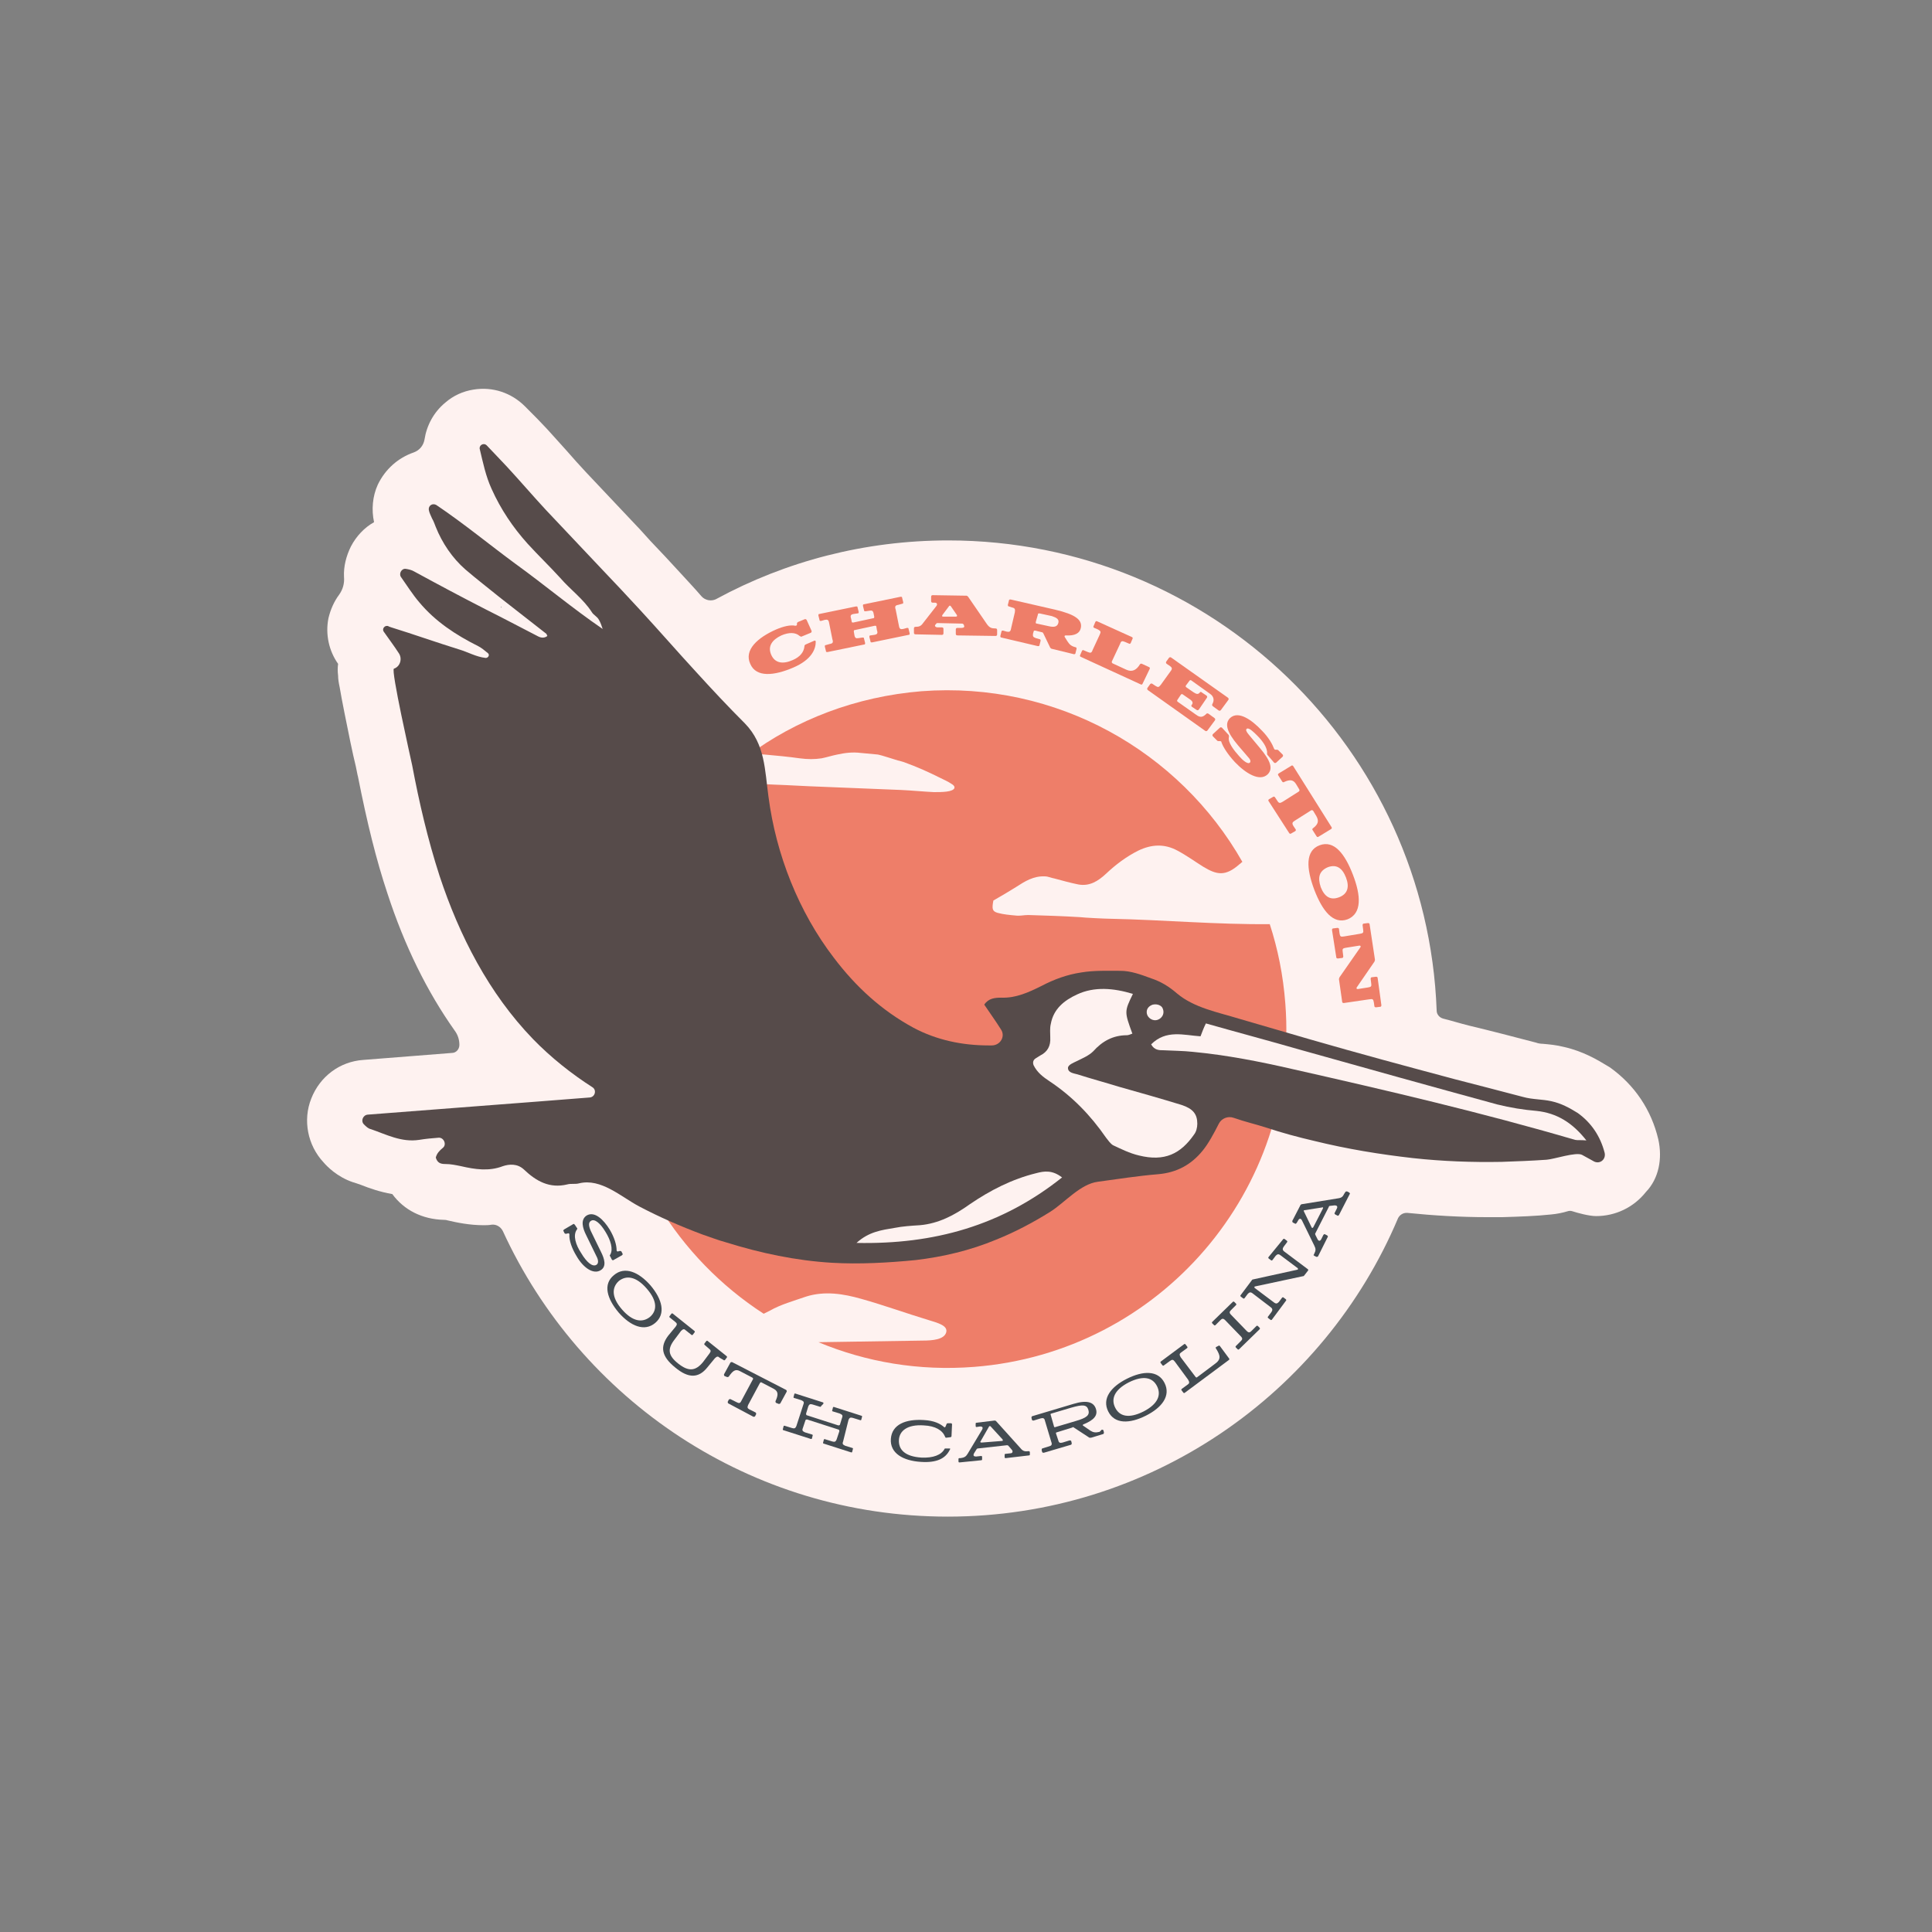 <?xml version="1.0" encoding="utf-8"?>
<!-- Generator: Adobe Illustrator 28.0.0, SVG Export Plug-In . SVG Version: 6.00 Build 0)  -->
<svg version="1.1" id="Layer_1" xmlns="http://www.w3.org/2000/svg" xmlns:xlink="http://www.w3.org/1999/xlink" x="0px" y="0px"
	 viewBox="0 0 360 360" style="enable-background:new 0 0 360 360;" xml:space="preserve">
<rect x="0" y="0" width="360" height="360" fill="#808080" stroke="none"/>
<style type="text/css">
	.st0{fill:#FEF2F0;}
	.st1{fill:#434B51;}
	.st2{fill:#EE7E69;}
	.st3{fill:#564B4A;}
</style>
<g>
	<path class="st0" d="M309,212.3c-1.3-5.5-4.4-10.1-9-13.4c-0.2-0.1-0.3-0.2-0.5-0.3c-1.8-1.1-4.5-2.7-8-3.5c-1.6-0.4-2.9-0.5-4-0.6
		c-0.4,0-1-0.1-1.2-0.2c-4.2-1.1-8.4-2.2-12.6-3.2c-1.6-0.4-3.2-0.9-4.8-1.3c-0.7-0.2-1.2-0.8-1.2-1.5c-1.8-48.7-41.9-87.6-91-87.6
		c-15.6,0-30.3,3.9-43.2,10.9c-0.9,0.5-2.1,0.3-2.8-0.5c-1.1-1.3-2.8-3.1-3.8-4.2c-1.9-2.1-3.8-4.1-5.7-6.1
		c-0.6-0.7-1.3-1.4-1.9-2.1c-1.1-1.2-2.3-2.4-3.4-3.6c-2.2-2.3-4.5-4.8-6.7-7.1c-1.2-1.3-2.4-2.6-3.6-4c-1.2-1.3-2.4-2.7-3.7-4.1
		c-1.2-1.3-2.3-2.4-3.6-3.7l-0.5-0.5c-2.5-2.5-6-3.7-9.6-3.1c-1.9,0.3-3.7,1.1-5.2,2.4c-2.2,1.8-3.5,4.3-3.9,6.9
		c-0.2,1.1-0.9,2-2,2.4c-2.9,1-5.3,3.1-6.7,6c-1,2.2-1.2,4.7-0.7,7l0,0l0,0l0,0c-1.8,1-3.3,2.6-4.3,4.5c-0.9,1.8-1.4,3.8-1.3,5.7
		c0.1,1.2-0.2,2.3-0.9,3.3c-0.9,1.2-1.6,2.7-2,4.4c-0.6,3,0.1,6.1,1.8,8.5l0,0c-0.1,0.7-0.1,1.4,0,2.2c0,0.6,0.1,1.3,0.3,2.2
		c0.2,1.2,0.5,2.8,0.9,4.8c0.7,3.5,1.5,7.5,2.1,9.9c0.2,0.9,0.3,1.6,0.4,1.9c1.7,8.6,3.4,15.5,5.5,21.8c3.2,9.8,7.4,18.3,12.5,25.5
		c0.6,0.8,0.9,1.7,0.9,2.7l0,0c0,0.8-0.6,1.5-1.4,1.5l-16.5,1.3c-4.4,0.3-8.1,3.1-9.7,7.2c-1.6,4-0.7,8.7,2.3,11.9
		c0.6,0.7,2.5,2.7,5.5,3.7c0.4,0.1,0.9,0.3,1.5,0.5c1.5,0.6,3.5,1.3,5.8,1.7c2.2,3,5.6,4.7,9.6,4.8c0.1,0,0.4,0,0.7,0.1
		c1.7,0.4,4.1,0.9,6.7,0.9c0.5,0,1,0,1.5-0.1c0.9-0.1,1.7,0.4,2.1,1.2c14.4,31.4,46.1,53.2,82.9,53.2c37.7,0,70.1-22.9,83.9-55.6
		c0.3-0.6,0.9-1,1.6-1h0.1c4.9,0.5,10,0.8,14.9,0.8c0.9,0,1.9,0,2.8,0c3.3-0.1,6.3-0.2,9.1-0.5c1.1-0.1,2.1-0.3,3.1-0.6
		c0.3-0.1,0.6-0.1,0.9,0c0.9,0.3,3.1,0.9,4.4,0.9c3.6,0,7-1.6,9.3-4.5C309.1,219.6,309.8,215.9,309,212.3z"/>
	<g>
		<g>
			<path class="st1" d="M113.7,234.1c-0.1-0.1-0.1-0.2,0-0.3c0.6-1,0.1-2.7-0.9-4.3c-0.9-1.5-2-2.5-2.7-2c-0.5,0.3-0.4,1,0,1.9
				l1.9,3.9c0.6,1.2,1.1,2.7-0.1,3.4c-1.3,0.8-3.2-0.4-4.5-2.7c-0.8-1.3-1.4-2.9-1.3-4c0-0.1-0.1-0.2-0.2-0.2l-0.4,0.1
				c-0.1,0-0.2,0-0.3-0.1l-0.2-0.4c-0.1-0.1,0-0.2,0.1-0.3l1.7-1c0.1-0.1,0.2,0,0.3,0.1l0.4,0.6c0.1,0.1,0.1,0.2,0,0.3
				c-0.8,1.1-0.2,2.9,0.8,4.4c1,1.7,2.1,2.6,2.8,2.2c0.4-0.2,0.5-0.8,0-1.7l-1.9-3.9c-0.6-1.2-1.1-2.8,0.1-3.6
				c1.5-0.9,3.2,0.8,4.3,2.6c0.9,1.5,1.3,2.9,1.3,3.9c0,0.1,0.1,0.2,0.2,0.2l0.4-0.1c0.1,0,0.2,0,0.3,0.1l0.2,0.4
				c0.1,0.1,0,0.2-0.1,0.3l-1.6,0.9c-0.1,0.1-0.2,0-0.3-0.1L113.7,234.1z"/>
			<path class="st1" d="M114.4,237.6c2-1.7,4.6-0.6,6.8,1.9c2.2,2.6,2.9,5.3,0.9,7c-2,1.7-4.6,0.6-6.8-1.9
				C113.1,242,112.3,239.3,114.4,237.6z M115.9,244c2,2.3,3.8,2.5,5.2,1.4c1.3-1.1,1.5-2.9-0.6-5.3c-2-2.3-3.8-2.5-5.2-1.4
				C114,239.9,113.9,241.7,115.9,244z"/>
			<path class="st1" d="M134.1,253c-0.3-0.3-0.5-0.3-0.9,0.1l-1.4,1.7c-1.6,2-3.5,2.1-6,0c-2.6-2.1-2.8-3.9-1.3-5.9l1.4-1.7
				c0.3-0.4,0.3-0.6-0.1-0.9l-1-0.8c-0.1-0.1-0.1-0.2,0-0.3l0.3-0.4c0.1-0.1,0.2-0.1,0.3,0l4,3.2c0.1,0.1,0.1,0.2,0,0.3l-0.3,0.4
				c-0.1,0.1-0.2,0.1-0.3,0l-1-0.8c-0.3-0.3-0.5-0.3-0.9,0.1l-1.2,1.6c-1.4,1.8-1.2,3,0.7,4.5c1.9,1.5,3.2,1.4,4.6-0.3l1.2-1.6
				c0.3-0.4,0.3-0.6-0.1-0.9l-0.8-0.7c-0.1-0.1-0.1-0.2,0-0.3l0.3-0.4c0.1-0.1,0.2-0.1,0.3,0l3.5,2.8c0.1,0.1,0.1,0.2,0,0.3
				l-0.3,0.4c-0.1,0.1-0.2,0.1-0.3,0L134.1,253z"/>
			<path class="st1" d="M146.5,259c0.1,0.1,0.1,0.2,0.1,0.3l-1.2,2.2c-0.1,0.1-0.2,0.1-0.3,0.1l-0.5-0.2c-0.1-0.1-0.1-0.2-0.1-0.3
				c0.5-1.1,0.6-1.8-0.3-2.3l-2.3-1.2c-0.1-0.1-0.2,0-0.3,0.1l-2.2,4.1c-0.2,0.5-0.1,0.6,0.2,0.8l1.2,0.6c0.1,0.1,0.1,0.2,0.1,0.3
				l-0.2,0.4c-0.1,0.1-0.2,0.1-0.3,0.1l-4.7-2.5c-0.1-0.1-0.1-0.2-0.1-0.3l0.2-0.4c0.1-0.1,0.2-0.1,0.3-0.1l1.2,0.6
				c0.4,0.2,0.6,0.2,0.8-0.2l2.2-4.1c0.1-0.1,0-0.2-0.1-0.3l-2.3-1.2c-0.9-0.5-1.4,0-2.1,1c-0.1,0.1-0.2,0.1-0.3,0.1l-0.5-0.2
				c-0.1-0.1-0.1-0.2-0.1-0.3l1.2-2.2c0.1-0.1,0.2-0.1,0.3-0.1L146.5,259z"/>
			<path class="st1" d="M157.1,268.6c-0.2,0.5,0,0.6,0.4,0.8l1.3,0.4c0.1,0,0.2,0.1,0.1,0.3l-0.1,0.4c0,0.1-0.1,0.2-0.3,0.1l-5-1.6
				c-0.1,0-0.2-0.1-0.1-0.3l0.1-0.4c0-0.1,0.1-0.2,0.3-0.1l1.3,0.4c0.4,0.1,0.6,0.1,0.8-0.4l0.5-1.5c0-0.1,0-0.2-0.1-0.3l-5.9-1.9
				c-0.1,0-0.2,0-0.3,0.1l-0.5,1.5c-0.2,0.5,0,0.6,0.4,0.8l1.3,0.4c0.1,0,0.2,0.1,0.1,0.3l-0.1,0.4c0,0.1-0.1,0.2-0.3,0.1l-5-1.6
				c-0.1,0-0.2-0.1-0.1-0.3l0.1-0.4c0-0.1,0.1-0.2,0.3-0.1l1.3,0.4c0.4,0.1,0.6,0.1,0.8-0.4l1.3-4c0.2-0.5,0-0.6-0.4-0.8l-1.3-0.4
				c-0.1,0-0.2-0.1-0.1-0.3l0.1-0.4c0-0.1,0.1-0.2,0.3-0.1l5,1.6c0.1,0,0.2,0.1,0.1,0.3L153,262c0,0.1-0.1,0.2-0.3,0.1l-1.3-0.4
				c-0.4-0.1-0.6-0.1-0.8,0.4l-0.4,1.3c0,0.1,0,0.2,0.1,0.3l5.9,1.9c0.1,0,0.2,0,0.3-0.1l0.4-1.3c0.2-0.5,0-0.6-0.4-0.8l-1.3-0.4
				c-0.1,0-0.2-0.1-0.1-0.3l0.1-0.4c0-0.1,0.1-0.2,0.3-0.1l5,1.6c0.1,0,0.2,0.1,0.1,0.3l-0.1,0.4c0,0.1-0.1,0.2-0.3,0.1l-1.3-0.4
				c-0.4-0.1-0.6-0.1-0.8,0.4L157.1,268.6z"/>
			<path class="st1" d="M176.3,267.9c-0.1,0-0.2-0.1-0.2-0.2c-0.5-1.2-1.8-2-4-2.1c-3-0.2-4.5,1-4.6,2.7c-0.1,1.8,1.1,3.1,4.2,3.3
				c2.2,0.1,3.7-0.5,4.3-1.6c0-0.1,0.1-0.1,0.2-0.1h0.7c0.2,0,0.2,0.1,0.1,0.2c-0.8,1.7-2.5,2.5-5.4,2.3c-3.3-0.2-5.8-1.6-5.6-4.3
				c0.2-2.7,2.8-3.7,6.1-3.5c2,0.1,3.1,0.7,3.8,1.3c0.1,0.1,0.2,0.1,0.3-0.1l0.2-0.5c0.1-0.1,0.1-0.1,0.3-0.1h0.5
				c0.1,0,0.2,0.1,0.2,0.2l-0.1,2.2c0,0.1-0.1,0.2-0.2,0.2L176.3,267.9z"/>
			<path class="st1" d="M191.7,270.4c0.1,0,0.2,0.1,0.2,0.2v0.4c0,0.1,0,0.2-0.2,0.2l-4.3,0.5c-0.1,0-0.2,0-0.2-0.2v-0.4
				c0-0.1,0-0.2,0.2-0.2l0.9-0.1c0.4,0,0.5-0.4,0.2-0.7l-0.6-0.7c-0.1-0.1-0.2-0.1-0.3-0.1l-5.4,0.6c-0.1,0-0.2,0.1-0.2,0.1
				l-0.5,0.8c-0.2,0.4-0.1,0.6,0.4,0.6l0.9-0.1c0.1,0,0.2,0,0.2,0.2v0.4c0,0.1,0,0.2-0.2,0.2l-4,0.4c-0.1,0-0.2,0-0.2-0.2v-0.4
				c0-0.1,0-0.2,0.2-0.2h0.2c0.7-0.1,1-0.3,1.3-0.8l2.7-4.5c0.2-0.4,0.1-0.6-0.4-0.6l-0.6,0.1c-0.1,0-0.2,0-0.2-0.2v-0.4
				c0-0.1,0-0.2,0.2-0.2l3.3-0.4c0.1,0,0.2,0,0.3,0.1l4.6,5.1C190.6,270.4,191,270.5,191.7,270.4L191.7,270.4z M186.7,268.5
				c0.2,0,0.2-0.1,0.1-0.3l-2.2-2.4c-0.1-0.1-0.2-0.1-0.3,0l-1.6,2.8c-0.1,0.1,0,0.2,0.2,0.2L186.7,268.5z"/>
			<path class="st1" d="M205.3,266.4c0.1,0,0.2,0,0.3,0.1l0.1,0.4c0,0.1,0,0.2-0.1,0.3l-2.3,0.7c-0.1,0-0.2,0-0.3,0l-2.9-1.9
				c-0.1-0.1-0.2-0.1-0.3,0l-2.9,0.9c-0.1,0-0.2,0.1-0.1,0.3l0.4,1.2c0.1,0.5,0.4,0.5,0.8,0.4l1.3-0.4c0.1,0,0.2,0,0.3,0.1l0.1,0.4
				c0,0.1,0,0.2-0.1,0.3l-5.1,1.5c-0.1,0-0.2,0-0.3-0.1l-0.1-0.4c0-0.1,0-0.2,0.1-0.3l1.3-0.4c0.4-0.1,0.6-0.3,0.4-0.8l-1.2-4
				c-0.1-0.5-0.4-0.5-0.8-0.4l-1.3,0.4c-0.1,0-0.2,0-0.3-0.1l-0.1-0.4c0-0.1,0-0.2,0.1-0.3l7.7-2.3c2.6-0.8,3.8-0.3,4.2,0.9
				c0.4,1.2-0.3,2.1-2.3,2.9c-0.2,0.1-0.2,0.2,0,0.3l1.3,0.9c0.5,0.3,0.9,0.4,1.7,0.2L205.3,266.4z M196.4,265.8
				c0,0.1,0.1,0.2,0.3,0.1l3.7-1.1c2.1-0.6,2.7-1.1,2.4-2.1c-0.3-1-1.1-1-3.2-0.4l-3.7,1.1c-0.1,0-0.2,0.1-0.1,0.3L196.4,265.8z"/>
			<path class="st1" d="M206.5,263c-1.2-2.4,0.5-4.6,3.5-6.1c3-1.5,5.8-1.6,7,0.8c1.2,2.4-0.5,4.6-3.5,6.1
				C210.5,265.3,207.7,265.4,206.5,263z M213.1,263c2.7-1.4,3.3-3.1,2.5-4.7c-0.8-1.6-2.5-2.1-5.3-0.7c-2.7,1.4-3.3,3.1-2.5,4.7
				C208.6,263.9,210.3,264.4,213.1,263z"/>
			<path class="st1" d="M227,250.8c0.1-0.1,0.2-0.1,0.3,0l1.7,2.3c0.1,0.1,0.1,0.2,0,0.3l-8.2,6.1c-0.1,0.1-0.2,0.1-0.3,0l-0.3-0.4
				c-0.1-0.1-0.1-0.2,0-0.3l1.1-0.8c0.3-0.2,0.4-0.4,0.1-0.9l-2.5-3.4c-0.3-0.4-0.5-0.4-0.9-0.1l-1.1,0.8c-0.1,0.1-0.2,0.1-0.3,0
				l-0.3-0.4c-0.1-0.1-0.1-0.2,0-0.3l4.3-3.2c0.1-0.1,0.2-0.1,0.3,0l0.3,0.4c0.1,0.1,0.1,0.2,0,0.3l-1.1,0.8
				c-0.3,0.2-0.4,0.4-0.1,0.9l2.8,3.7c0.1,0.1,0.2,0.1,0.3,0l3.2-2.4c1.3-0.9,1.1-1.6,0.3-2.9c-0.1-0.1-0.1-0.2,0-0.3L227,250.8z"/>
			<path class="st1" d="M232.3,248c0.4,0.4,0.6,0.3,0.9,0l0.9-0.9c0.1-0.1,0.2-0.1,0.3,0l0.3,0.3c0.1,0.1,0.1,0.2,0,0.3l-3.8,3.7
				c-0.1,0.1-0.2,0.1-0.3,0l-0.3-0.3c-0.1-0.1-0.1-0.2,0-0.3l0.9-0.9c0.3-0.3,0.4-0.5,0-0.9l-2.9-3c-0.4-0.4-0.6-0.3-0.9,0l-0.9,0.9
				c-0.1,0.1-0.2,0.1-0.3,0l-0.3-0.3c-0.1-0.1-0.1-0.2,0-0.3l3.8-3.7c0.1-0.1,0.2-0.1,0.3,0l0.3,0.3c0.1,0.1,0.1,0.2,0,0.3l-0.9,0.9
				c-0.3,0.3-0.4,0.5,0,0.9L232.3,248z"/>
			<path class="st1" d="M239.1,230.9c0.1-0.1,0.2-0.1,0.3,0l0.4,0.3c0.1,0.1,0.1,0.2,0,0.3l-0.6,0.8c-0.2,0.3-0.3,0.6,0.1,0.9
				l4.4,3.3c0.1,0.1,0.1,0.2,0,0.3l-0.7,0.9c-0.1,0.1-0.1,0.1-0.2,0.1l-8.9,1.9c-0.2,0-0.2,0.2-0.1,0.3l3.6,2.7
				c0.4,0.3,0.6,0.2,0.9-0.1l0.6-0.8c0.1-0.1,0.2-0.1,0.3,0l0.4,0.3c0.1,0.1,0.1,0.2,0,0.3l-2.6,3.5c-0.1,0.1-0.2,0.1-0.3,0
				l-0.4-0.3c-0.1-0.1-0.1-0.2,0-0.3l0.6-0.8c0.2-0.3,0.3-0.6-0.1-0.9l-3.4-2.6c-0.4-0.3-0.6-0.2-0.9,0.1l-0.6,0.8
				c-0.1,0.1-0.2,0.1-0.3,0l-0.4-0.3c-0.1-0.1-0.1-0.2,0-0.3l2.1-2.8c0.1-0.1,0.1-0.1,0.2-0.1l8.2-1.8c0.2,0,0.2-0.2,0.1-0.3
				l-3.2-2.4c-0.4-0.3-0.6-0.2-0.9,0.1l-0.6,0.8c-0.1,0.1-0.2,0.1-0.3,0l-0.4-0.3c-0.1-0.1-0.1-0.2,0-0.3L239.1,230.9z"/>
			<path class="st1" d="M250.7,222.1c0.1-0.1,0.1-0.1,0.3-0.1l0.4,0.2c0.1,0.1,0.2,0.2,0.1,0.3l-2,3.9c-0.1,0.1-0.2,0.2-0.3,0.1
				l-0.4-0.2c-0.1-0.1-0.2-0.2-0.1-0.3l0.4-0.8c0.2-0.4,0-0.6-0.4-0.6l-0.9,0.1c-0.1,0-0.2,0.1-0.2,0.2l-2.5,4.9
				c-0.1,0.1,0,0.2,0,0.3l0.4,0.8c0.2,0.4,0.5,0.4,0.7,0l0.4-0.8c0.1-0.1,0.2-0.2,0.3-0.1l0.4,0.2c0.1,0.1,0.2,0.2,0.1,0.3l-1.8,3.6
				c-0.1,0.1-0.2,0.1-0.3,0.1l-0.4-0.2c-0.1-0.1-0.2-0.1-0.1-0.2l0.1-0.2c0.3-0.6,0.3-0.9,0-1.5l-2.3-4.7c-0.2-0.4-0.5-0.4-0.7,0
				l-0.3,0.5c-0.1,0.1-0.2,0.2-0.3,0.1l-0.4-0.2c-0.1-0.1-0.1-0.2-0.1-0.3l1.5-2.9c0-0.1,0.1-0.1,0.2-0.2l6.8-1.1
				c0.7-0.1,0.9-0.3,1.2-0.9L250.7,222.1z M246.5,225.2c0.1-0.2,0-0.3-0.2-0.2l-3.2,0.5c-0.2,0-0.2,0.1-0.1,0.3l1.4,2.9
				c0.1,0.2,0.2,0.1,0.3,0L246.5,225.2z"/>
		</g>
		<path class="st2" d="M236.6,172.2C236.5,172.2,236.5,172.2,236.6,172.2c-9.9,0.1-19.8-0.8-29.6-1c-0.9,0-5-0.2-5.7-0.3
			c-3.2-0.2-6.5-0.3-9.7-0.4c-0.8,0-1.6,0.2-2.3,0.1c-1.1-0.1-2.3-0.2-3.4-0.5c-1-0.3-1.1-0.7-0.8-2.3c1.6-0.9,2.9-1.7,4.2-2.5
			c1.7-1.1,3.3-2.1,5.4-2c0.6,0,1.2,0.3,1.8,0.4c1.5,0.4,2.9,0.8,4.4,1.1c2.1,0.4,3.7-0.6,5.2-2c1.8-1.7,3.8-3.2,6-4.3
			c2.5-1.2,4.9-1.3,7.3,0c1.7,0.9,3.2,2,4.8,3c2.5,1.5,4.1,1.9,6.8-0.5c0.2-0.1,0.3-0.3,0.5-0.4c-11.7-20.6-34.6-33.7-59.8-31.8
			c-12.2,1-23.4,5.3-32.5,12.1c0.1,0,0.1,0,0.2-0.1c1-0.3,2-0.3,3.1-0.2c2.2,0.2,4.4,0.4,6.5,0.7c1.5,0.2,2.8,0.2,4.1,0
			c1-0.2,1.9-0.5,2.9-0.7c1.4-0.3,2.8-0.5,4.4-0.3c1.1,0.1,2.1,0.2,3.2,0.3c0.6,0.1,3,0.9,3.7,1.1c0.4,0.1,0.8,0.2,1.1,0.3
			c2.5,0.9,4.7,1.9,6.9,3c0.6,0.3,1.3,0.6,1.9,1c1.1,0.6,0.8,1.3-0.8,1.5c-0.8,0.1-1.6,0.1-2.4,0.1c-2-0.1-4-0.3-6.1-0.4
			c-4.9-0.2-9.9-0.4-14.8-0.6l0,0c-3-0.1-6-0.3-8.9-0.4c-2-0.1-3.9-0.2-5.9-0.2c-0.5,0-0.9,0-1.4-0.1c-1.4-0.2-2.2-0.6-2.4-1.1
			c-14.1,12.7-22.4,31.5-20.8,51.9c1.6,20.4,12.7,37.8,28.6,48.1c0.4-0.2,0.8-0.4,1.2-0.6c1.9-1.1,4.4-1.8,6.7-2.6
			c3.5-1.1,7-0.5,10.2,0.4c4.3,1.2,8.4,2.7,12.7,4c1.6,0.5,3.6,1,3.2,2.3c-0.4,1.3-2.5,1.5-4.4,1.5c-6.5,0.1-13,0.2-19.4,0.3
			c8.9,3.7,18.7,5.4,29,4.6c34.7-2.7,60.7-33,58-67.7C239.1,181.7,238.1,176.8,236.6,172.2z"/>
		<g>
			<path class="st2" d="M149.4,118.6c-0.1,0.1-0.2,0-0.4-0.1c-0.8-0.7-2-0.7-3.4-0.1c-1.7,0.8-2.6,2-1.9,3.6c0.7,1.6,2.2,1.8,4,1
				c1.4-0.6,2.1-1.5,2.2-2.6c0-0.2,0.1-0.2,0.2-0.3l1.6-0.7c0.2-0.1,0.3,0,0.3,0.2c0,1.3-0.7,3.3-4.2,4.8c-3.5,1.5-6.9,1.9-8-0.7
				c-1.2-2.6,1.4-4.9,4.8-6.4c1.4-0.6,2.7-0.9,3.6-0.7c0.2,0,0.3-0.1,0.3-0.2v-0.2c0-0.2,0.1-0.2,0.2-0.3l1.2-0.5
				c0.2-0.1,0.3,0,0.4,0.1l0.9,2c0.1,0.2,0,0.3-0.1,0.4L149.4,118.6z"/>
			<path class="st2" d="M167.5,116.6c0.1,0.6,0.3,0.7,0.8,0.6l0.7-0.2c0.2,0,0.3,0,0.3,0.2l0.2,0.8c0,0.2,0,0.3-0.2,0.3l-6.8,1.4
				c-0.2,0-0.3,0-0.3-0.2l-0.2-0.8c0-0.2,0-0.3,0.2-0.3l0.7-0.1c0.6-0.1,0.7-0.3,0.5-0.9l-0.1-0.6c0-0.2-0.1-0.2-0.3-0.2l-3.7,0.8
				c-0.2,0-0.2,0.1-0.2,0.3l0.1,0.6c0.1,0.6,0.3,0.7,0.8,0.6l0.7-0.1c0.2,0,0.3,0,0.3,0.2l0.2,0.8c0,0.2,0,0.3-0.2,0.3l-6.8,1.4
				c-0.2,0-0.3,0-0.3-0.2l-0.2-0.8c0-0.2,0-0.3,0.2-0.3l0.7-0.2c0.6-0.1,0.7-0.3,0.5-0.9l-0.6-3c-0.1-0.6-0.3-0.7-0.8-0.6l-0.7,0.2
				c-0.2,0-0.3,0-0.3-0.2l-0.2-0.8c0-0.2,0-0.3,0.2-0.3l6.8-1.4c0.2,0,0.3,0,0.3,0.2l0.2,0.8c0,0.2,0,0.3-0.2,0.3l-0.7,0.1
				c-0.6,0.1-0.7,0.3-0.5,0.9l0.1,0.5c0,0.2,0.1,0.2,0.3,0.2l3.7-0.8c0.2,0,0.2-0.1,0.2-0.3l-0.1-0.5c-0.1-0.6-0.3-0.7-0.8-0.6
				l-0.7,0.1c-0.2,0-0.3,0-0.3-0.2l-0.2-0.8c0-0.2,0-0.3,0.2-0.3l6.8-1.4c0.2,0,0.3,0,0.3,0.2l0.2,0.8c0,0.2,0,0.3-0.2,0.3l-0.7,0.2
				c-0.6,0.1-0.7,0.3-0.5,0.9L167.5,116.6z"/>
			<path class="st2" d="M185.5,117.1c0.2,0,0.3,0.1,0.3,0.3v0.8c0,0.2-0.1,0.3-0.3,0.3l-7.1-0.1c-0.2,0-0.3-0.1-0.3-0.3v-0.8
				c0-0.2,0.1-0.3,0.3-0.3h0.8c0.4,0,0.6-0.2,0.4-0.5v-0.1c-0.1-0.1-0.2-0.2-0.3-0.2l-4.6-0.1c-0.1,0-0.2,0-0.3,0.2l-0.1,0.1
				c-0.2,0.2,0,0.5,0.4,0.5h0.8c0.2,0,0.3,0.1,0.3,0.3v0.8c0,0.2-0.1,0.3-0.3,0.3l-4.9-0.1c-0.2,0-0.3-0.1-0.3-0.3v-0.8
				c0-0.2,0.1-0.3,0.3-0.3l0,0c0.6,0,1-0.1,1.4-0.7l2.5-3.2c0.2-0.3,0.1-0.6-0.3-0.6h-0.4c-0.2,0-0.3-0.1-0.3-0.3v-0.8
				c0-0.2,0.1-0.3,0.3-0.3l6.3,0.1c0.1,0,0.2,0.1,0.3,0.2l3.5,5.1C184.4,117,184.8,117.1,185.5,117.1L185.5,117.1z M178.1,114.9
				c0.2,0,0.3-0.1,0.2-0.3l-1.1-1.6c-0.1-0.2-0.3-0.2-0.4,0l-1.2,1.6c-0.1,0.2-0.1,0.3,0.2,0.3H178.1z"/>
			<path class="st2" d="M200.4,120.6c0.2,0,0.2,0.2,0.2,0.3l-0.2,0.8c0,0.2-0.2,0.2-0.3,0.2l-4.1-1c-0.1,0-0.2-0.1-0.3-0.2l-1.3-2.7
				c-0.1-0.1-0.1-0.2-0.3-0.2l-1.2-0.3c-0.2,0-0.3,0-0.3,0.2l-0.1,0.3c-0.1,0.6,0,0.7,0.5,0.9l0.7,0.2c0.2,0,0.2,0.2,0.2,0.3
				l-0.2,0.8c0,0.2-0.2,0.2-0.3,0.2l-6.8-1.6c-0.2,0-0.2-0.2-0.2-0.3l0.2-0.8c0-0.2,0.2-0.2,0.3-0.2l0.7,0.2c0.5,0.1,0.7,0,0.8-0.6
				l0.7-3c0.1-0.6,0-0.8-0.5-0.9L188,113c-0.2,0-0.2-0.2-0.2-0.3l0.2-0.8c0-0.2,0.2-0.2,0.3-0.2l8.3,1.9c3.8,0.9,5.1,1.9,4.8,3.4
				c-0.2,1-1.1,1.5-2.8,1.4c-0.2,0-0.3,0.1-0.2,0.3l0.5,0.8C199.3,120.1,199.6,120.4,200.4,120.6L200.4,120.6z M193,115.9
				c0,0.2,0,0.3,0.2,0.3l2.3,0.5c0.9,0.2,1.5,0.1,1.7-0.6s-0.3-1-1.2-1.3l-2.3-0.5c-0.2,0-0.3,0-0.3,0.2L193,115.9z"/>
			<path class="st2" d="M214.1,124.3c0.2,0.1,0.2,0.2,0.1,0.4l-1.3,2.7c-0.1,0.2-0.2,0.2-0.4,0.1l-11.1-5.1
				c-0.2-0.1-0.2-0.2-0.1-0.4l0.3-0.7c0.1-0.2,0.2-0.2,0.4-0.1l0.7,0.3c0.5,0.2,0.7,0.2,0.9-0.4l1.3-2.8c0.3-0.6,0.2-0.7-0.3-1
				l-0.7-0.3c-0.2-0.1-0.2-0.2-0.1-0.4l0.3-0.7c0.1-0.2,0.2-0.2,0.4-0.1l6.4,2.9c0.2,0.1,0.2,0.2,0.1,0.4l-0.3,0.7
				c-0.1,0.2-0.2,0.2-0.4,0.1l-0.7-0.3c-0.5-0.2-0.7-0.2-0.9,0.4l-1.5,3.2c-0.1,0.2,0,0.3,0.1,0.4l2.6,1.2c1.1,0.5,1.9,0,2.5-1
				c0.1-0.1,0.2-0.2,0.4-0.1L214.1,124.3z"/>
			<path class="st2" d="M222,126.8c-0.1-0.1-0.3-0.1-0.4,0.1l-0.6,0.8c-0.1,0.1-0.1,0.3,0.1,0.4l1.3,0.9c0.6,0.4,0.9,0.4,1.2,0
				c0.1-0.1,0.2-0.1,0.3,0l0.9,0.6c0.1,0.1,0.2,0.2,0.1,0.4l-1.5,2.2c-0.1,0.1-0.2,0.2-0.4,0.1l-0.9-0.6c-0.1-0.1-0.2-0.2,0-0.4
				c0.2-0.3,0.2-0.6-0.4-1l-1.3-0.9c-0.1-0.1-0.3-0.1-0.4,0.1l-0.6,0.9c-0.1,0.1-0.1,0.3,0.1,0.4l3.4,2.4c0.8,0.6,1.3,0.4,1.9-0.2
				c0.1-0.1,0.2-0.1,0.4,0l1.1,0.8c0.1,0.1,0.2,0.2,0.1,0.4l-1.4,1.9c-0.1,0.1-0.2,0.2-0.4,0.1l-10.7-7.6c-0.1-0.1-0.2-0.2-0.1-0.4
				l0.5-0.7c0.1-0.1,0.2-0.2,0.4-0.1l0.6,0.4c0.5,0.3,0.6,0.3,1-0.2l1.8-2.5c0.4-0.5,0.3-0.7-0.1-1l-0.6-0.4
				c-0.1-0.1-0.2-0.2-0.1-0.4l0.5-0.7c0.1-0.1,0.2-0.2,0.4-0.1l10.6,7.5c0.1,0.1,0.2,0.2,0.1,0.4l-1.4,1.9c-0.1,0.1-0.2,0.2-0.4,0.1
				l-1.1-0.8c-0.1-0.1-0.2-0.2-0.1-0.4c0.4-0.7,0.3-1.4-0.4-1.9L222,126.8z"/>
			<path class="st2" d="M236.2,140.7c-0.1-0.1-0.1-0.2-0.1-0.3c0.1-1.1-0.9-2.4-1.8-3.3c-0.7-0.7-1.6-1.6-2-1.3
				c-0.2,0.2-0.1,0.5,0.4,1.1l2,2.4c2.2,2.6,2.5,4,1.5,5c-1.5,1.4-4.1-0.2-6.1-2.3c-1.3-1.4-2.2-2.8-2.5-3.7c0-0.2-0.2-0.2-0.3-0.2
				h-0.2c-0.1,0-0.2,0-0.3-0.1l-0.8-0.8c-0.1-0.1-0.1-0.3,0-0.4l1.3-1.2c0.1-0.1,0.3-0.1,0.4,0l1.2,1.3c0.1,0.1,0.1,0.2,0.1,0.4
				c-0.3,1,1,2.6,1.9,3.6c0.6,0.7,1.6,1.6,2,1.2c0.2-0.2,0.1-0.6-0.4-1.1l-1.8-2.1c-2.2-2.6-2.5-4.1-1.5-5.1
				c1.6-1.5,4.2,0.5,5.9,2.3c1.3,1.3,2,2.6,2.3,3.4c0.1,0.2,0.2,0.2,0.3,0.2h0.2c0.1,0,0.2,0,0.3,0.1l0.8,0.8c0.1,0.1,0.1,0.3,0,0.4
				l-1.2,1.1c-0.1,0.1-0.3,0.1-0.4,0L236.2,140.7z"/>
			<path class="st2" d="M248.1,154.1c0.1,0.1,0.1,0.3-0.1,0.4l-2.3,1.4c-0.1,0.1-0.3,0.1-0.4-0.1l-0.7-1.1c-0.1-0.1-0.1-0.3,0.1-0.4
				c0.9-0.7,1.1-1.3,0.6-2.2l-0.6-1c-0.1-0.1-0.2-0.2-0.4-0.1l-3,1.9c-0.5,0.3-0.6,0.5-0.3,1l0.4,0.6c0.1,0.1,0.1,0.3-0.1,0.4
				l-0.7,0.4c-0.1,0.1-0.3,0.1-0.4-0.1l-3.8-5.9c-0.1-0.1-0.1-0.3,0.1-0.4l0.7-0.4c0.1-0.1,0.3-0.1,0.4,0.1l0.4,0.6
				c0.3,0.5,0.5,0.5,1,0.2l3-1.9c0.1-0.1,0.2-0.2,0.1-0.4l-0.6-1c-0.5-0.8-1.1-0.9-2.2-0.4c-0.1,0.1-0.3,0.1-0.4-0.1l-0.7-1.1
				c-0.1-0.1-0.1-0.3,0.1-0.4l2.3-1.4c0.1-0.1,0.3-0.1,0.4,0.1L248.1,154.1z"/>
			<path class="st2" d="M245.9,157.5c2.7-1,4.7,1.6,6.2,5.5s1.7,7.2-1,8.3c-2.7,1-4.7-1.6-6.2-5.5
				C243.4,161.8,243.2,158.5,245.9,157.5z M246.1,165.3c0.7,1.8,1.8,2.5,3.4,1.9c1.6-0.6,2-1.9,1.3-3.7s-1.8-2.5-3.4-1.9
				C245.8,162.3,245.5,163.5,246.1,165.3z"/>
			<path class="st2" d="M257.4,187.3c0,0.2-0.1,0.3-0.2,0.3l-0.8,0.1c-0.2,0-0.3-0.1-0.3-0.2l-0.1-0.7c-0.1-0.6-0.2-0.7-0.8-0.6
				l-4.8,0.7c-0.2,0-0.3-0.1-0.3-0.2l-0.6-4.2c0-0.1,0-0.2,0.1-0.4l3.9-5.6c0.1-0.2,0-0.3-0.2-0.3l-2.5,0.4
				c-0.6,0.1-0.7,0.2-0.6,0.8l0.1,0.8c0,0.2-0.1,0.3-0.2,0.3l-0.8,0.1c-0.2,0-0.3-0.1-0.3-0.2l-0.8-5.1c0-0.2,0.1-0.3,0.2-0.3
				l0.8-0.1c0.2,0,0.3,0.1,0.3,0.2l0.1,0.8c0.1,0.6,0.2,0.7,0.8,0.6l3-0.5c0.6-0.1,0.7-0.2,0.6-0.8l-0.1-0.8c0-0.2,0.1-0.3,0.2-0.3
				l0.8-0.1c0.2,0,0.3,0.1,0.3,0.2l1,6.6c0,0.1,0,0.2-0.1,0.4l-3.3,4.8c-0.1,0.2,0,0.3,0.2,0.3l1.9-0.3c0.6-0.1,0.7-0.2,0.6-0.8
				l-0.1-0.8c0-0.2,0.1-0.3,0.2-0.3l0.8-0.1c0.2,0,0.3,0.1,0.3,0.2L257.4,187.3z"/>
		</g>
		<g>
			<g>
				<path class="st3" d="M299,214.8c-0.8-3.1-2.5-5.6-5-7.4c-1.6-1-3.1-1.8-4.9-2.2s-3.5-0.3-5.3-0.8c-4.2-1.1-8.4-2.2-12.7-3.3
					c-9-2.4-17.9-4.8-26.9-7.4c-4.5-1.3-8.9-2.6-13.4-3.9c-3.9-1.2-8.3-2-11.5-4.7c-1.5-1.3-3-2.2-4.8-2.8c-1.9-0.7-3.8-1.4-5.7-1.4
					c-2.4,0-4.9-0.1-7.3,0.3c-2.7,0.4-5.1,1.3-7.4,2.5c-2.4,1.2-4.8,2.3-7.5,2.2c-1.2,0-2.4,0.1-3.2,1.3c1,1.5,2.1,3,3.1,4.6
					c0.9,1.3-0.1,3-1.7,3c-0.2,0-0.4,0-0.6,0c-4.9,0-9.7-1-14-3.3c-5.9-3.2-10.7-7.6-14.8-13c-6.6-8.6-10.8-19.3-12.2-30
					c-0.7-5-0.6-9.8-4.4-13.7c-3.1-3.1-6.1-6.3-9.1-9.6c-3.5-3.8-6.8-7.6-10.3-11.4c-2.5-2.7-5-5.4-7.5-8
					c-3.4-3.6-6.8-7.2-10.2-10.8c-2.5-2.7-4.8-5.4-7.3-8.1c-1.2-1.3-2.4-2.5-3.7-3.9c-0.6-0.6-1.5,0-1.3,0.7l0,0
					c0.6,2.5,1.1,5,2.2,7.4c1.7,3.8,4,7.2,6.7,10.2c2,2.2,4.1,4.2,6.1,6.4c1.9,2.2,4.3,3.9,5.9,6.4c0.3,0.5,1,0.8,1.3,1.4
					c0.3,0.5,0.5,1.1,0.7,1.7c-5.7-3.9-10.8-8.2-16.2-12.1c-4.9-3.6-9.6-7.5-14.8-11c-0.7-0.4-1.5,0.1-1.4,0.9
					c0.1,0.6,0.4,1.1,0.6,1.6c0.3,0.5,0.5,1.1,0.7,1.6c1.2,3,3.1,5.8,5.5,7.9c2.1,1.8,4.3,3.5,6.4,5.2c2.9,2.3,5.8,4.5,8.7,6.8
					c0.1,0.1,0.1,0.3,0.2,0.4l0,0c-0.5,0.4-1.1,0.4-1.7,0.1c-3.3-1.7-6.5-3.4-9.7-5c-4.5-2.3-9-4.7-13.4-7.1c-0.5-0.3-1-0.4-1.6-0.5
					c-0.8-0.1-1.3,0.9-0.9,1.5c1.2,1.7,2.2,3.3,3.4,4.7c3,3.6,6.8,6.1,11,8.2c0.6,0.3,1.2,0.8,1.8,1.3c0.4,0.3,0.1,0.9-0.4,0.9
					c-1.8-0.2-3.3-1.1-5-1.6c-4.2-1.3-8.4-2.8-12.6-4.1c-0.2-0.1-0.4-0.1-0.5-0.2c-0.6-0.3-1.3,0.4-0.9,1c0.9,1.3,1.9,2.6,2.8,4
					c0.7,1,0.3,2.5-0.9,2.9l0,0c-0.6,0.2,3.1,16.6,3.4,18c1.3,6.9,2.9,13.8,5.1,20.6c3.7,11.2,9.2,21.9,17.4,30.4
					c3.4,3.5,7.2,6.5,11.1,9c0.8,0.5,0.5,1.8-0.5,1.9c-13.8,1.1-27.5,2.1-41.4,3.2c-0.9,0.1-1.3,1.2-0.7,1.8
					c0.4,0.4,0.8,0.8,1.3,0.9c2.9,1,5.7,2.5,9,2c1.2-0.2,2.3-0.3,3.6-0.4c1-0.1,1.6,1.3,0.8,1.9c-0.6,0.5-1.1,1-1.3,1.8
					c0.3,1,0.9,1.2,1.8,1.2c1,0,1.9,0.2,2.9,0.4c2.6,0.6,5.2,1,7.8,0c1.2-0.4,2.7-0.5,3.9,0.6c2.3,2.2,4.8,3.6,8.1,2.8
					c0.7-0.2,1.5,0,2.2-0.2c4.1-1,7.8,2.5,11.2,4.3c3.8,2,7.7,3.7,11.7,5.2c1.5,0.5,3,1.1,4.5,1.5c6.4,2,13,3.4,19.7,3.8
					c5.1,0.3,10.5,0,15.6-0.5c5.1-0.6,10.2-1.8,15-3.8c3.5-1.4,6.9-3.2,10.1-5.2c2.7-1.7,5.6-5.2,8.9-5.6c3.7-0.5,7.5-1.1,11.2-1.4
					c3.5-0.3,6.2-1.8,8.3-4.4c1-1.2,2.1-3.2,3-5c0.5-1,1.7-1.5,2.8-1.1c2.3,0.8,3.8,1.1,6,1.8c3,1,6,1.8,9,2.5
					c6.1,1.5,12.2,2.5,18.4,3.2c5.5,0.6,11,0.8,16.5,0.7c2.8-0.1,5.6-0.2,8.4-0.4c1.4-0.1,5.5-1.5,6.6-0.9c0.7,0.4,1.3,0.7,2,1.1
					C298,217.1,299.3,216.1,299,214.8z"/>
				<g>
					<path class="st0" d="M211.1,185.2c-1.6,3.3-1.6,3.3-0.1,7.4c-0.3,0.1-0.7,0.3-1,0.3c-2.6,0-4.6,1.1-6.3,3c-0.8,0.8-2,1.3-3,1.8
						c-0.6,0.3-1.7,0.7-1.7,1.3c0,0.9,1.1,1,1.8,1.2c2.5,0.8,5.1,1.5,7.7,2.3c3.9,1.1,7.8,2.2,11.7,3.4c2.1,0.7,2.9,1.7,2.9,3.5
						c0,0.7-0.2,1.5-0.6,2c-2.5,3.6-5.5,5.1-10.3,3.9c-1.7-0.4-3.3-1.2-4.8-1.9c-0.5-0.3-0.9-0.9-1.3-1.4
						c-2.9-4.2-6.3-7.7-10.5-10.5c-1.2-0.8-2.3-1.6-3-3c-0.2-0.5-0.1-1,0.4-1.3c0.3-0.2,0.5-0.3,0.8-0.5c1.4-0.7,2-1.8,1.9-3.4
						c0-0.8-0.1-1.7,0.1-2.5c0.5-2.8,2.5-4.4,4.9-5.5C203.9,183.8,207.5,184.1,211.1,185.2z"/>
					<path class="st0" d="M214.5,194.6c2.8-2.8,6.1-1.7,9.2-1.5c0.3-0.8,0.6-1.6,1-2.4c6,1.7,12,3.3,17.9,5
						c12.1,3.4,24.3,6.8,36.4,10.1c2.4,0.6,4.9,1,7.3,1.2c3.8,0.4,6.7,2.2,9.3,5.5c-1.1-0.1-1.6,0-2.1-0.1
						c-17.4-5.1-35-9.2-52.7-13.2c-6.1-1.4-12.2-2.6-18.5-3.2c-1.8-0.2-3.7-0.2-5.5-0.3C216,195.7,215.1,195.7,214.5,194.6z"/>
					<path class="st0" d="M197.9,219.4c-11.3,9-23.9,12.5-38.3,12.2c2.3-2.1,4.7-2.4,7.1-2.8c1.5-0.3,3.1-0.4,4.7-0.5
						c3.5-0.3,6.5-1.9,9.3-3.9c3.8-2.6,7.9-4.7,12.4-5.8C194.6,218.2,196.1,218,197.9,219.4z"/>
					<path class="st0" d="M215.4,190.1c-0.9,0.1-1.9-0.7-1.7-1.8c0.1-0.5,0.5-0.9,1.1-1.1c0.9-0.2,1.6,0.2,1.8,0.6
						C217.2,189,216.3,190,215.4,190.1z"/>
					<path class="st0" d="M103.1,110.2c0.1,0.1,0.3,0.1,0.4,0.2C103.4,110.4,103.2,110.3,103.1,110.2L103.1,110.2z"/>
					<polygon class="st0" points="104.5,110.9 104.6,111 104.5,111 					"/>
				</g>
			</g>
		</g>
		<polygon class="st1" points="93.4,113 93.3,113.2 93.4,113.2 		"/>
	</g>
</g>
</svg>
